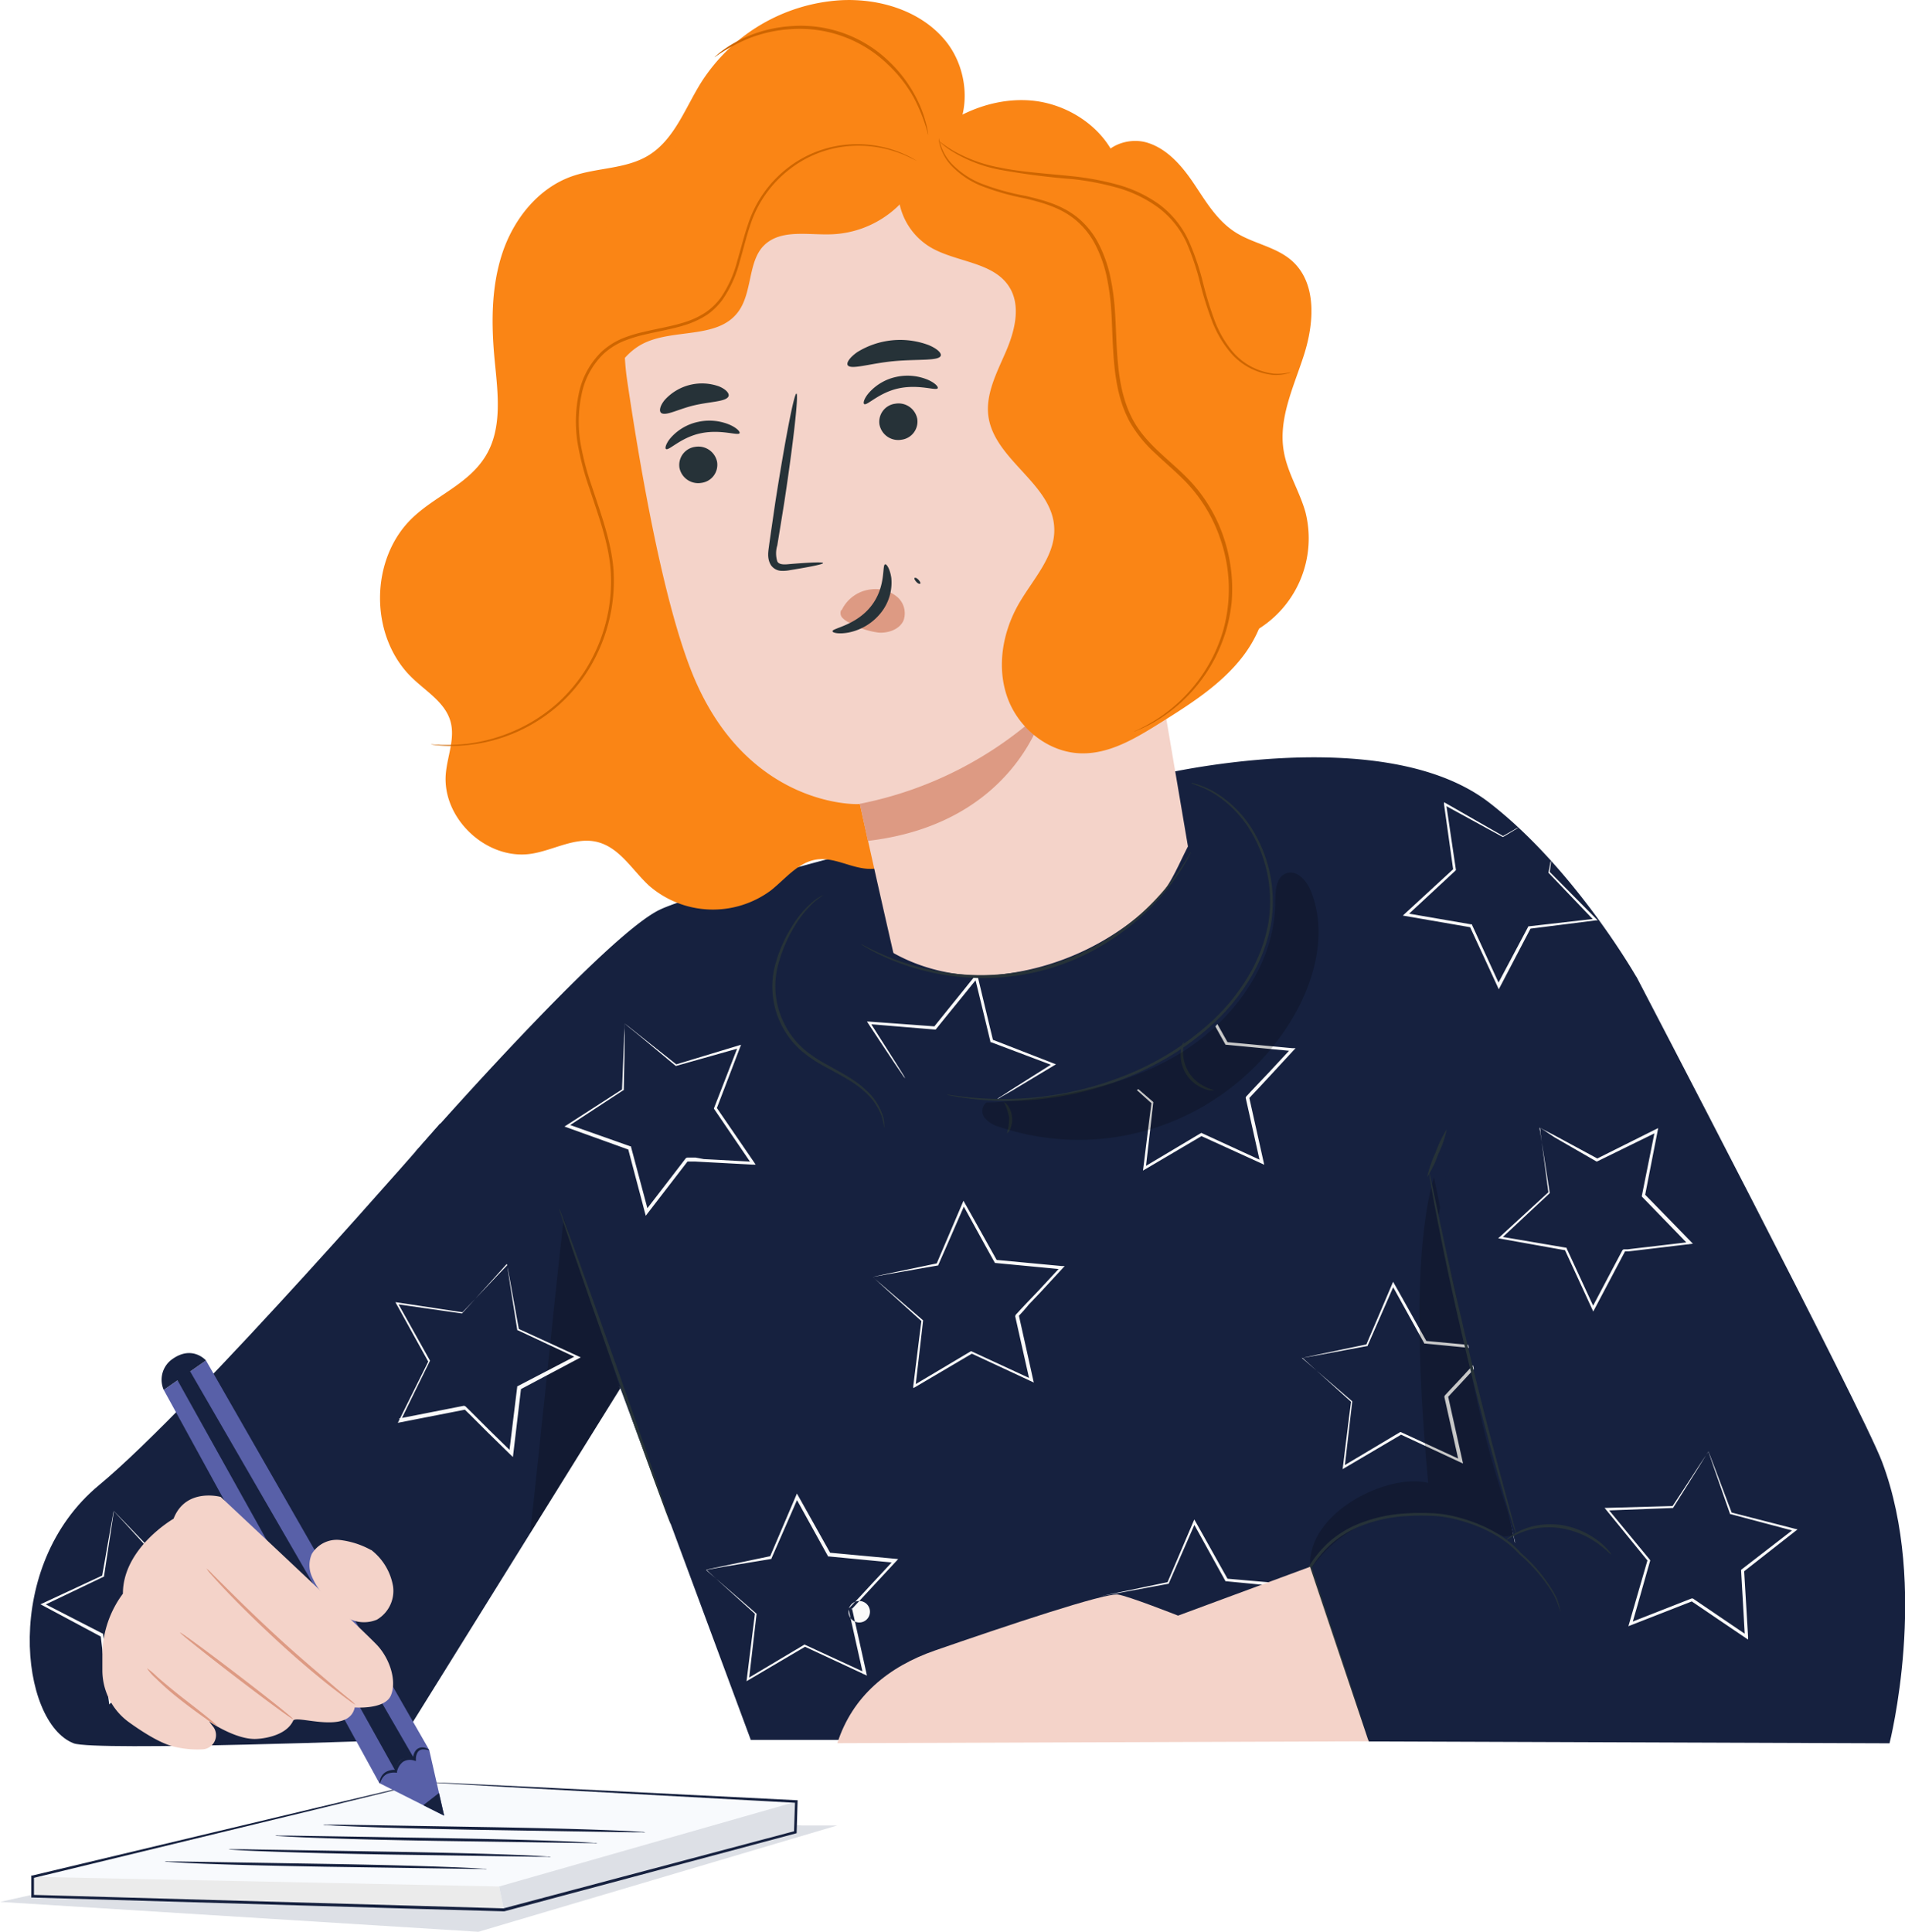 <?xml version="1.0" encoding="UTF-8"?> <svg xmlns="http://www.w3.org/2000/svg" fill="none" viewBox="0 0 504 511"> <defs></defs> <path fill="#DDE0E6" d="M114.004 477.766L0 503.096 126.577 511l94.952-28.134h-9.433l-98.092-5.1z"></path> <path fill="#F8FAFD" d="M112.573 471.449L8.633 496.456v5.13l124.684 3.621 77.101-20.507.262-8.135-98.107-5.116z"></path> <path fill="#EBEBEB" d="M8.633 501.586v-5.13l123.423 2.557 1.262 6.194-124.685-3.621z"></path> <path fill="#DDE0E6" d="M132.056 499.013l78.624-22.448-.262 8.135-77.1 20.507-1.262-6.194z"></path> <path fill="#16213F" d="M112.573 471.465h1.785l5.201.216 19.837.939 71.299 3.575h.323v.323c-.077 2.512-.154 5.316-.246 8.151v.247l-.262.077-77.1 20.599h-.108l-25.3-.724-99.384-2.927h-.339v-5.824h.277l75.408-17.981 21.145-4.992 5.571-1.294 1.431-.308.477-.093a3.772 3.772 0 01-.477.139l-1.431.385-5.556 1.387-21.114 5.177-75.3 18.258.277-.339v5.13l-.338-.354 99.384 2.835 25.3.739h-.123l77.116-20.461-.262.324c.092-2.835.185-5.624.277-8.135l.308.354-71.222-3.882-19.837-1.141-5.217-.308-1.8-.092z"></path> <path fill="#16213F" d="M128.855 494.376a3.676 3.676 0 01-.877 0H125.5l-9.141-.139-30.179-.447c-11.772-.2-22.422-.447-30.132-.724a454.444 454.444 0 01-9.126-.401l-2.493-.154a3.579 3.579 0 01-.862-.108c.291-.039.587-.039.878 0h2.477l9.142.139 30.116.493c11.773.2 22.423.462 30.133.74 3.862.138 6.971.262 9.126.385l2.493.154c.309-.008.618.013.923.062zM145.752 491.156c-.285.04-.576.04-.861 0h-2.493l-9.126-.139-30.163-.447c-11.773-.2-22.423-.462-30.133-.739-3.862-.139-6.986-.262-9.14-.386l-2.479-.154a2.958 2.958 0 01-.861-.123h3.354l9.126.139 30.148.508c11.757.2 22.422.447 30.132.724 3.848.139 6.972.278 9.126.401l2.478.154c.299-.018.599.003.892.062zM158.063 487.535a3.446 3.446 0 01-.861 0h-2.493l-9.126-.139-30.163-.447c-11.773-.2-22.423-.447-30.133-.739a379.637 379.637 0 01-9.14-.386l-2.479-.154c-.29.001-.58-.036-.861-.108.29-.035.585-.035.877 0h2.478l9.125.139 30.148.493c11.757.201 22.422.447 30.132.724 3.848.139 6.972.278 9.126.401l2.478.154c.299-.018.599.003.892.062zM170.714 484.684a3.22 3.22 0 01-.877 0h-2.478l-9.141-.138-30.133-.493c-11.757-.201-22.422-.463-30.132-.74a675.398 675.398 0 01-9.126-.385l-2.477-.17a2.729 2.729 0 01-.862-.107c.286-.031.575-.031.862 0h2.493l9.126.138 30.132.509c11.773.2 22.422.447 30.132.724 3.863.139 6.987.277 9.141.4l2.478.155c.291-.001.58.036.862.107zM305.555 205.18s60.126-14.714 88.427 7.118c22.576 17.426 38.904 46.037 38.904 46.037L383.64 321.12l27.424 139.113H198.63l-34.503-93.03-54.201-62.569s49.815-56.93 64.635-64.002c14.82-7.072 130.994-35.452 130.994-35.452z"></path> <path fill="#FAFAFA" d="M344.382 359.192l.261.2.693.585 2.616 2.265 9.695 8.336.108.092v.123c-.569 4.869-1.246 10.786-2.016 17.395l-.477-.323 15.02-8.952.169-.092h.17l15.881 7.333-.554.447-3.816-17.071c0-.17-.108.354.092-.37l.092-.092.201-.216.369-.401.769-.832 1.539-1.633a170.253 170.253 0 003.001-3.235l5.864-6.302.246.647-17.267-1.695h-.2l-.092-.169-8.48-15.315h.585c-2.693 6.163-5.048 11.509-7.018 16.039v.108h-.123l-12.573 2.326-3.401.617-.892.154h-.324.262l.831-.185 3.293-.709 12.727-2.665-.184.138c1.939-4.529 4.247-9.922 6.863-16.085l.262-.601.323.57c2.616 4.622 5.479 9.784 8.556 15.254l-.292-.185 17.405 1.617h.801l-.539.586-5.863 6.332-3.001 3.236-1.539 1.633-.754.817-.385.416-.2.2-.092.108c.2-.709 0-.185.107-.355 1.293 5.855 2.57 11.571 3.802 17.087l.169.771-.724-.339-15.85-7.381h.338l-15.066 8.875-.554.324.077-.632c.815-6.625 1.539-12.511 2.17-17.38v.216l-9.634-8.705-2.508-2.28-.631-.586-.308-.061z"></path> <path fill="#16213F" d="M116.436 297.192s-64.605 74.433-90.274 95.695c-25.67 21.263-20.868 62.754-6.68 68.255 5.541 2.142 86.812-.909 86.812-.909l57.833-93.03-47.691-70.011z"></path> <path fill="#000" d="M346.582 414.458c-.723-14.56 20.714-24.837 31.256-22.202-2.016-22.002-4.617-59.627 1.539-80.873 6.756 31.431 10.095 64.71 21.868 94.601" opacity=".2"></path> <path fill="#16213F" d="M380.47 322.245l20.391 85.819s-34.041-21.062-54.109 6.933l15.389 45.652 137.765.493s10.511-41.323-1.969-74.448c-5.248-13.867-65.005-128.359-65.005-128.359l-42.982 14.93-9.48 48.98z"></path> <path fill="#263238" d="M362.095 460.68a5.662 5.662 0 01-.37-.863l-.923-2.558-3.34-9.598c-2.816-8.274-6.74-19.768-11.249-33.018v-.17l.092-.154a29.273 29.273 0 015.263-6.379 27.105 27.105 0 017.31-4.622 38.524 38.524 0 0112.927-2.973 57.478 57.478 0 016.295-.093c2.029.038 4.049.275 6.032.709 7.695 1.726 14.266 5.269 18.206 9.784a42.461 42.461 0 018.895 10.785 14.013 14.013 0 011.616 4.899 24.932 24.932 0 00-1.893-4.761 43.645 43.645 0 00-9.018-10.569c-3.955-4.422-10.388-7.796-17.96-9.476a29.496 29.496 0 00-5.894-.662 56.356 56.356 0 00-6.233.108 37.864 37.864 0 00-12.65 2.927 26.139 26.139 0 00-7.109 4.53 28.894 28.894 0 00-5.125 6.163v-.324c4.401 13.281 8.233 24.822 10.973 33.111 1.323 4.067 2.385 7.334 3.077 9.66l.816 2.604c.119.303.207.618.262.94z"></path> <path fill="#263238" d="M426.283 411.191c-.107.108-1.246-1.201-3.462-2.819a22.969 22.969 0 00-9.742-4.098 21.834 21.834 0 00-5.817-.124c-1.58.204-3.13.597-4.617 1.171-2.554 1.002-3.924 2.065-4.016 1.926-.092-.139.292-.323.923-.801a14.069 14.069 0 012.878-1.649 17.882 17.882 0 014.74-1.371 21.091 21.091 0 016.063 0 21.935 21.935 0 019.957 4.437 17.498 17.498 0 012.386 2.296c.492.647.707 1.002.707 1.032z"></path> <path fill="#263238" d="M401.184 406.014a4.854 4.854 0 01-.37-.955c-.215-.709-.507-1.541-.877-2.742a587.969 587.969 0 01-3.001-10.185c-2.477-8.628-5.709-20.599-8.91-33.896-3.201-13.296-5.771-25.437-7.479-34.25-.862-4.391-1.539-7.966-1.955-10.431a245.558 245.558 0 00-.461-2.85 3.872 3.872 0 01-.108-1.017c.107.323.195.652.262.986.153.724.369 1.648.615 2.819.539 2.543 1.293 6.071 2.201 10.385a1370.15 1370.15 0 007.694 34.158c3.186 13.297 6.341 25.283 8.665 33.896 1.154 4.253 2.093 7.704 2.77 10.246.292 1.156.538 2.08.723 2.789.11.341.187.692.231 1.047z"></path> <path fill="#263238" d="M382.763 298.733a28.197 28.197 0 01-2.231 6.502 28.463 28.463 0 01-2.97 6.163 30.36 30.36 0 012.231-6.487 31.195 31.195 0 012.97-6.178z"></path> <path fill="#000" d="M149.138 322.245c-2.97 26.192-5.94 57.192-8.91 83.4l23.899-38.442" opacity=".2"></path> <path fill="#263238" d="M147.922 319.687c.2-.077 6.987 18.489 15.143 41.6s14.62 41.831 14.404 41.893c-.215.061-6.986-18.489-15.158-41.6s-14.574-41.816-14.389-41.893z"></path> <path fill="#FAFAFA" d="M165.25 270.753v4.7c0 3.081-.123 7.349-.215 12.803v.123h-.108l-14.635 9.584v-.57l16.482 5.839h.185v.185l4.524 16.948-.692-.139c3.447-4.468 7.017-9.105 10.664-13.866l.339-.154h2.231l2.186.4 4.401.231 8.587.478-.338.616-9.849-14.467-.108-.154v-.185c2.277-5.84 4.401-11.309 6.34-16.316l.385.431-16.744 4.715h-.123l-.092-.077-9.834-8.197-2.631-2.126-.693-.586-.246-.216.215.155.677.523 2.647 2.096 10.173 8.073h-.216l16.682-5.053.616-.185-.231.601a7330.927 7330.927 0 01-6.248 16.347v-.339l9.895 14.436.447.663h-.785l-8.603-.462-4.401-.231-2.232-.124h-2.231l.338-.154-10.68 13.867-.477.632-.215-.771c-1.539-5.916-3.078-11.617-4.463-16.948l.231.262-16.452-5.932-.615-.215.554-.355 14.774-9.522-.108.201c.231-5.531.4-9.907.523-12.989 0-1.432.108-2.557.154-3.389v-.848c-.005-.113 0-.226.015-.339zM134.056 334.339l-.215.262c-.169.17-.369.401-.616.678l-2.308 2.573-8.587 9.476-.093.092h-.123l-17.313-2.465.339-.462 8.541 15.268.092.17-.077.169c-2.431 4.915-5.032 10.2-7.694 15.701l-.431-.571 17.159-3.374.354.108.108.093.2.2.4.385.8.786 1.539 1.54 3.078 3.082 6.156 6.024-.662.231c.738-6.055 1.446-11.863 2.124-17.364v-.2l.169-.092 15.512-8.074v.57l-15.543-7.272h-.123v-.123c-.847-5.393-1.539-9.661-2.001-12.665-.215-1.448-.4-2.589-.523-3.405 0-.37-.108-.663-.138-.909a.979.979 0 010-.324v.262c0 .231.107.509.169.848.154.801.354 1.91.615 3.312.554 3.082 1.339 7.349 2.324 12.804l-.123-.185 15.882 7.287.6.278-.585.308-15.389 8.166.185-.293a7965.121 7965.121 0 01-2.063 17.38l-.092.801-.585-.555-6.155-6.024-3.078-3.082-1.539-1.54-.8-.771-.401-.4-.2-.201-.107-.092.354.108-17.159 3.358-.785.155.354-.709 7.787-15.669v.339c-3.078-5.516-5.895-10.678-8.465-15.315l-.307-.57.646.092 17.282 2.619h-.215l8.941-9.414 2.339-2.449.6-.617-.154-.339zM230.84 337.775l.261.201.693.601 2.632 2.249 9.695 8.351.092.077v.123c-.554 4.869-1.246 10.785-2 17.395l-.493-.324 15.035-8.951.154-.093.185.077 15.866 7.334-.538.447c-1.247-5.516-2.524-11.232-3.832-17.071 0-.17-.092.354.108-.37l.092-.092.185-.216.384-.401.754-.832 1.539-1.633 3.078-3.22 5.864-6.317.246.647-17.406-1.664h-.184l-.108-.169c-3.078-5.485-5.863-10.632-8.464-15.315h.569a3823.549 3823.549 0 01-7.017 16.039v.108h-.123l-12.65 2.203-3.401.616-.893.154h-.323.261l.831-.185 3.309-.708 12.712-2.666-.17.139c1.924-4.53 4.233-9.923 6.864-16.086l.262-.6.308.57c2.631 4.622 5.494 9.783 8.556 15.253l-.277-.185 17.405 1.633h.785l-.538.586-5.848 6.332-3.078 3.236-1.37 1.617-.754.817-.385.416-.184.2-.093.108.093-.354c1.308 5.855 2.585 11.571 3.801 17.087l.184.77-.723-.339-15.851-7.38h.339l-15.066 8.874-.57.324-.031-.493c.831-6.625 1.539-12.511 2.17-17.38l.077.216-9.634-8.705-2.493-2.28-.631-.586-.261-.185zM291.766 280.044l.247.2.692.586 2.632 2.249 9.695 8.351.092.092v.124a6237.97 6237.97 0 01-2 17.379l-.477-.308 15.02-8.952.169-.092.169.077 15.943 7.334-.554.447-3.816-17.087c0-.154-.108.37.092-.354l.093-.093.2-.216.369-.4.769-.832 1.539-1.633 3.078-3.236 5.864-6.317.246.663-17.406-1.664h-.184l-.093-.17c-3.077-5.5-5.878-10.631-8.479-15.315h.585c-2.693 6.163-5.048 11.509-7.018 16.039v.108h-.123l-12.573 2.311-3.401.632-.893.154h-.323.262l.831-.185 3.293-.709 12.712-2.665-.17.139c1.94-4.53 4.233-9.923 6.864-16.101l.262-.586.323.57c2.616 4.623 5.478 9.784 8.556 15.254l-.292-.185 17.405 1.618h.8l-.554.585-5.847 6.333-3.001 3.235-1.539 1.633-.77.817-.369.416-.2.2-.093.108c.201-.709 0-.2.093-.354l3.816 17.086.17.771-.724-.339-16.066-7.319h.338l-15.066 8.875-.569.323.092-.631c.816-6.625 1.539-12.511 2.17-17.38v.216l-9.634-8.705-2.508-2.28-.631-.586c-.082-.154-.118-.231-.108-.231zM291.766 421.976l.246.216.693.586 2.631 2.249 9.696 8.351.092.077v.139a5912.756 5912.756 0 01-2.001 17.379l-.477-.308 15.02-8.952.169-.108.17.093 15.943 7.334-.554.431-3.816-17.071c0-.154-.108.354.092-.37l.092-.108.2-.2.37-.416.769-.817 1.539-1.633 3.078-3.236 5.863-6.316.246.662-17.405-1.679h-.185l-.092-.17-8.479-15.315h.584c-2.693 6.163-5.047 11.509-7.017 16.024v.123h-.123l-12.573 2.327-3.401.616-.893.154a.836.836 0 01-.323 0h.262l.831-.185 3.293-.693 12.711-2.666-.169.139 6.864-16.101.261-.601.324.57c2.616 4.623 5.478 9.8 8.556 15.269l-.292-.185 17.251 1.495.8.077-.554.585-5.848 6.317a173.624 173.624 0 00-3.001 3.236l-1.539 1.633-.769.832-.369.401-.2.215-.093.093c.2-.724 0-.201.093-.355l3.816 17.072.169.785-.723-.338-15.851-7.381h.339l-15.066 8.86-.57.339.093-.648c.815-6.625 1.538-12.51 2.169-17.364v.201l-9.633-8.705-2.509-2.281-.631-.57c-.123-.046-.184-.108-.169-.108zM186.78 415.336c.097.053.185.121.262.2l.692.586 2.632 2.249 9.695 8.412.093.078v.138c-.57 4.869-1.247 10.785-2.016 17.38l-.477-.308 15.019-8.952.17-.108.184.092 15.867 7.334-.554.447-3.817-17.087a2.85 2.85 0 004.275 2.977 2.85 2.85 0 00-2.799-4.961 2.846 2.846 0 00-1.383 1.63l.107-.108.185-.2.385-.416.754-.817 1.539-1.633 2.985-3.235a980.834 980.834 0 005.864-6.317l.261.662-17.405-1.664h-.2l-.093-.169-8.464-15.3h.57a8038.64 8038.64 0 01-7.018 16.024v.123h-.123l-12.573 2.065-3.401.616-.893.169h-.323l.262-.077.831-.169 3.309-.709 12.711-2.665-.169.138c1.924-4.529 4.232-9.922 6.864-16.1l.246-.586.323.555 8.556 15.269-.292-.185 17.421 1.617.785.077-.539.586-5.863 6.317-2.986 3.235-1.539 1.649-.754.817-.385.416-.184.2-.093.108c.2-.724 0-.201.108-.355 1.313 5.855 2.58 11.546 3.801 17.072l.169.786-.707-.339-15.851-7.381h.338l-15.081 8.875-.554.324.077-.647c.831-6.626 1.539-12.496 2.169-17.365v.216l-9.633-8.72-2.509-2.281-.615-.57-.216-.015zM410.31 227.659c.034.261.034.525 0 .786l-.307 2.296v-.108l12.311 12.433.4.401h-.569l-17.406 2.203.262-.185-8.11 15.5-.369.709-.324-.724-7.34-15.885.292.231-.816-.154-16.405-2.835-.784-.139.584-.539 12.866-11.848-.123.308c-.893-6.41-1.709-12.234-2.432-17.333v-.57l.508.277 15.174 8.69h-.123l3.078-1.757c.343-.205.697-.39 1.061-.554a5.562 5.562 0 01-1 .677l-3.078 1.865h-.077l-15.389-8.413.416-.292c.754 5.084 1.615 10.908 2.57 17.317v.17l-.139.139-12.819 11.909-.185-.677 16.39 2.819.831.139h.215v.185c2.539 5.515 5.002 10.862 7.31 15.9h-.692l8.187-15.407.077-.17h.184l17.375-1.987-.169.462-12.081-12.65c.185-.939.323-1.694.431-2.264.036-.316.108-.626.215-.925zM407.324 298.209c.012.108.012.216 0 .324 0 .246.093.539.154.893.123.832.308 1.973.539 3.421.477 3.004 1.139 7.272 1.985 12.649v.124l-.092.092-12.773 11.941-.17-.555 17.236 2.927h.2l.077.185 7.341 15.885h-.708c2.632-4.992 5.356-10.169 8.141-15.407l.308-.216h1.108l1.123-.138 2.201-.262 4.386-.509 8.557-1.017-.247.663-12.173-12.557-.138-.139v-.185a7676.93 7676.93 0 013.447-17.164l.462.355-15.728 7.704h-.216l-11.095-6.395-2.863-1.925-.785-.463-.277-.169.247.123.754.401 2.97 1.54 11.403 6.163h-.215l15.635-7.811.585-.277-.123.631c-1.031 5.27-2.154 11.016-3.355 17.179l-.108-.323c3.879 3.96 7.957 8.15 12.22 12.526l.554.57-.785.093-8.557 1.016-4.386.524-2.2.262-1.108.123h-1.124c.616-.416.17-.107.308-.2l-8.141 15.408-.385.708-.323-.724-7.217-15.654.261.201-17.22-3.082-.647-.108.493-.431 12.881-11.833-.077.216c-.724-5.485-1.293-9.83-1.693-12.881-.185-1.433-.339-2.542-.431-3.359 0-.354 0-.631-.108-.847a2.175 2.175 0 01-.108-.216zM451.923 384.013l-.169.277c-.123.216-.277.462-.477.77-.431.725-1.047 1.695-1.816 2.959l-6.772 10.785v.092h-.123l-17.482.663.246-.524 11.127 13.497.123.154v.185c-1.539 5.269-3.078 10.924-4.817 16.825l-.523-.478 16.266-6.379h.385l.123.077.231.17.462.308.923.632 1.847 1.248 3.647 2.48 7.125 4.838-.615.339c-.339-6.086-.677-11.925-1.001-17.472v-.185l.139-.123 13.85-10.708.108.555-16.928-4.499h-.123v-.124c-1.801-5.146-3.217-9.244-4.217-12.094-.477-1.387-.846-2.481-1.123-3.267-.108-.354-.216-.631-.293-.863l-.092-.308c.043.079.079.162.108.247l.307.786 1.201 3.158 4.616 12.187-.169-.154 16.928 4.345.631.154-.523.401-13.758 10.785.139-.324c.338 5.547.677 11.386 1.046 17.472v.801l-.662-.446-7.125-4.823-3.647-2.481-1.847-1.247-.923-.632-.477-.308-.231-.17-.108-.077h.369l-16.281 6.363-.739.293.231-.77c1.693-5.87 3.339-11.54 4.863-16.794l.077.323c-3.986-4.868-7.695-9.46-11.05-13.558l-.415-.509h.646l17.482-.493-.2.108c3.078-4.622 5.448-8.289 7.125-10.862.801-1.202 1.416-2.142 1.878-2.819l.477-.709a.988.988 0 010-.077zM30.086 399.667v.323c0 .201-.077.54-.138.909l-.508 3.421c-.462 2.989-1.108 7.272-1.924 12.649v.123h-.123l-15.835 7.581v-.57l15.558 7.996.17.093v.185c.692 5.438 1.446 11.293 2.215 17.364l-.661-.231 12.419-12.326.37-.124h.538l.554.108 1.108.216 2.185.416 4.325.832 8.464 1.618-.431.57-7.787-15.577-.092-.17.092-.169c3.078-5.485 5.879-10.616 8.464-15.315l.339.478-17.298 2.557h-.123l-.093-.092-8.648-9.445-2.324-2.496-.6-.678a2.164 2.164 0 01-.216-.246l.2.185.585.616 2.355 2.419 9.002 9.383-.215-.077 17.282-2.712.631-.108-.308.57-8.387 15.408v-.339c2.478 4.961 5.125 10.184 7.864 15.638l.354.709-.785-.154-8.464-1.541-4.324-.832-2.185-.416-1.108-.215-.54-.108H41.552l.354-.108-12.434 12.326-.57.554-.107-.785c-.754-6.163-1.54-11.941-2.155-17.38l.2.293-15.558-8.32-.585-.308.6-.262 15.851-7.38-.138.169c.969-5.439 1.723-9.768 2.262-12.788.267-1.417.466-2.527.6-3.328l.154-.847.061-.262z"></path> <path fill="#FA8515" d="M331.347 167.308a28.227 28.227 0 0012.503-13.517 28.277 28.277 0 001.517-18.36c-1.539-5.455-4.756-10.4-5.71-15.993-1.539-8.69 2.662-17.195 5.34-25.576 2.678-8.382 3.447-18.844-3.078-24.775-4.232-3.837-10.403-4.623-15.173-7.704-4.771-3.082-7.695-8.043-10.773-12.65-3.078-4.606-6.941-9.244-12.311-10.954-5.371-1.71-12.312 1.094-13.174 6.625M249.968 38.842c7.295-7.21 6.664-20.137.154-28.072-6.509-7.935-17.42-11.248-27.7-10.708a47.157 47.157 0 00-21.078 6.446 47.223 47.223 0 00-15.857 15.324c-4.247 6.81-7.094 15.115-13.943 19.29-6.017 3.667-13.665 3.174-20.313 5.547-8.911 3.159-15.39 11.386-18.344 20.353-2.955 8.967-2.924 18.69-2.032 28.118.831 8.644 2.155 18.042-2.354 25.453-4.51 7.411-13.081 10.447-19.237 16.255-11.604 10.909-11.65 31.739 0 42.678 3.678 3.498 8.526 6.379 9.911 11.279 1.277 4.452-.785 9.121-1.216 13.728-1.124 11.894 10.772 23.111 22.607 21.308 5.955-.924 11.757-4.622 17.59-3.081 5.832 1.54 9.11 7.38 13.481 11.447a25.742 25.742 0 0032.317 1.325c3.878-3.081 7.203-7.442 12.081-8.166 4.878-.724 9.511 2.573 14.435 2.465 6.433-.123 11.311-5.947 13.851-11.848 2.539-5.901 3.831-12.495 7.694-17.687 4.971-6.81 13.327-10.031 20.545-14.391a65.233 65.233 0 0020.068-19.052 65.334 65.334 0 009.191-53.331 65.307 65.307 0 00-12.531-24.683"></path> <path fill="#F4D3C9" d="M270.959 45.945a13.84 13.84 0 019.689 2.656 13.87 13.87 0 015.347 8.514l31.332 184.688c4.309 21.694-24.622 40.645-47.845 45.082-23.453 4.499-26.67-6.795-31.394-27.287-7.879-34.25-10.619-47.146-10.588-46.946.031.201-30.548 1.402-44.86-35.837-7.125-18.489-12.865-50.136-16.713-76.174-3.478-23.42 5.787-55.05 29.317-57.531l75.715 2.835z"></path> <path fill="#263238" d="M179.763 123.752a5.047 5.047 0 005.817 3.975 4.818 4.818 0 004.139-5.547 5.047 5.047 0 00-5.817-3.975 4.84 4.84 0 00-4.056 3.632 4.847 4.847 0 00-.083 1.915zM176.207 118.775c.754.524 3.909-3.081 9.234-4.175 5.325-1.094 9.772.709 10.218 0 .216-.355-.661-1.387-2.616-2.25a13.839 13.839 0 00-8.341-.755 13.335 13.335 0 00-7.171 4.13c-1.37 1.54-1.678 2.912-1.324 3.05zM232.686 112.335a5.044 5.044 0 005.848 3.975 4.82 4.82 0 003.237-1.9 4.838 4.838 0 00.903-3.646 5.044 5.044 0 00-5.817-3.975 4.82 4.82 0 00-4.171 5.546zM228.639 106.881c.754.524 3.909-3.082 9.234-4.176 5.324-1.093 9.772.709 10.203 0 .231-.354-.631-1.386-2.601-2.249a13.942 13.942 0 00-8.356-.755 13.346 13.346 0 00-7.156 4.129c-1.37 1.541-1.678 2.835-1.324 3.051zM217.759 148.943c0-.308-3.463-.185-8.957.277-1.385.154-2.724.154-3.154-.724a7.102 7.102 0 010-4.222c.584-3.564 1.19-7.292 1.815-11.185 2.432-15.916 3.879-28.889 3.248-28.982-.631-.092-3.078 12.727-5.571 28.643-.575 3.913-1.119 7.657-1.632 11.232-.184 1.648-.692 3.59.431 5.469a3.483 3.483 0 002.663 1.541 9.287 9.287 0 002.37-.17c5.494-.893 8.833-1.571 8.787-1.879z"></path> <path fill="#DD9A83" d="M227.5 212.621a99.985 99.985 0 0048.615-24.775s-7.202 29.983-46.507 34.59l-2.108-9.815zM222.745 161.269a9.76 9.76 0 017.817-5.377 8.955 8.955 0 016.726 1.941 5.69 5.69 0 011.769 6.255c-1 2.327-3.893 3.421-6.586 3.251a20.578 20.578 0 01-7.695-2.604 6.03 6.03 0 01-1.862-1.263 1.817 1.817 0 01-.416-1.972"></path> <path fill="#263238" d="M234.179 149.282c-.877.138.339 5.901-3.724 11.062-4.063 5.162-10.326 5.824-10.203 6.641 0 .37 1.539.832 4.216.339a14.56 14.56 0 008.588-5.223 12.784 12.784 0 002.754-9.245c-.354-2.403-1.246-3.698-1.631-3.574zM224.268 96.589c.831 1.325 5.987-.493 12.312-1.063 6.325-.57 11.803 0 12.311-1.433.231-.694-.939-1.88-3.262-2.835a21.524 21.524 0 00-18.837 1.895c-1.985 1.402-2.893 2.789-2.524 3.436zM174.884 109.192c1.201 1.001 4.617-1.032 8.972-2.018 4.355-.986 8.31-.925 8.895-2.373.246-.693-.6-1.787-2.477-2.573a13.315 13.315 0 00-14.39 3.544c-1.292 1.571-1.538 2.912-1 3.42z"></path> <path fill="#FA8515" d="M242.997 38.873c7.54-7.842 18.375-13.035 29.239-12.326 10.865.709 21.392 8.15 23.992 18.489 1.693 6.748.324 14.621 4.617 20.106 4.125 5.224 11.711 6.07 17.636 9.245a23.501 23.501 0 0110.233 11.38 23.534 23.534 0 011.063 15.274c-2.539 8.613-10.157 16.178-9.018 25.068 1.077 8.351 9.464 13.774 12.881 21.478 3.77 8.49.831 18.766-4.94 26.193-5.771 7.426-13.989 12.603-22.007 17.61-6.279 3.914-13.004 7.966-20.406 7.889-8.803-.093-16.759-6.533-19.714-14.653-2.955-8.119-1.354-17.425 3.001-24.975 3.77-6.517 9.711-12.634 9.341-20.03-.477-11.601-15.758-17.903-17.405-29.428-.831-5.931 2.232-11.647 4.617-17.179 2.385-5.531 4.078-12.233.8-17.256-4.263-6.533-14.02-6.363-20.791-10.37a17.664 17.664 0 01-6.577-7.046 17.69 17.69 0 01-1.902-9.454 18.233 18.233 0 013.622-9.035 18.206 18.206 0 017.75-5.88"></path> <path fill="#FA8515" d="M245.275 29.274a26.971 26.971 0 01-5.058 22.337 26.893 26.893 0 01-20.396 10.373c-6.156.2-13.189-1.387-17.605 2.85-4.417 4.237-3.078 12.573-6.972 17.719-5.524 7.364-17.497 4.16-25.561 8.582-6.156 3.405-9.003 10.661-12.312 16.948-3.308 6.286-8.787 12.834-15.851 12.326a79.853 79.853 0 01-1.2-18.335 26.844 26.844 0 016.971-16.64c2.355-2.388 5.325-4.175 7.433-6.795 4.617-5.654 4.155-13.697 6.233-20.661a29.533 29.533 0 0118.821-19.336c7.402-2.404 15.697-1.818 22.669-5.27 5.155-2.557 9.156-7.133 14.466-9.367 10.31-4.376 21.975 1.201 31.44 7.21"></path> <path fill="#263238" d="M243.459 154.382c-.154.154-.616 0-1.032-.463-.415-.462-.615-.878-.461-1.032.154-.154.615 0 1.031.462.415.463.615.863.462 1.033z"></path> <path fill="#CE6500" d="M113.973 196.921c.215-.024.432-.024.647 0l1.862.123c2.389.069 4.78-.028 7.156-.292a44.573 44.573 0 0010.957-2.82 43.404 43.404 0 0012.742-7.796 42.443 42.443 0 0010.557-14.606 43.752 43.752 0 003.694-20.292c-.462-7.364-3.217-14.698-5.741-22.325a73.115 73.115 0 01-3.077-11.956 36.08 36.08 0 01.338-12.711 21.354 21.354 0 016.017-11.17 19.042 19.042 0 015.264-3.436 34 34 0 015.817-1.818c3.924-.955 7.848-1.54 11.465-2.758a22.047 22.047 0 005.063-2.465 16.451 16.451 0 003.924-3.806 30.604 30.604 0 004.371-9.676c1-3.343 1.8-6.671 2.877-9.799a30.986 30.986 0 0110.481-14.883 29.814 29.814 0 0113.85-5.963 31.112 31.112 0 0111.388.431 29.819 29.819 0 016.787 2.435c.752.368 1.478.79 2.17 1.263 0 0-.754-.416-2.232-1.109a31.064 31.064 0 00-6.787-2.28 30.74 30.74 0 00-11.249-.293 29.532 29.532 0 00-13.543 5.963 30.431 30.431 0 00-10.249 14.575c-1.062 3.081-1.831 6.41-2.832 9.784a31.44 31.44 0 01-4.463 9.922 17.327 17.327 0 01-4.062 4.037 23.196 23.196 0 01-5.233 2.557c-3.724 1.264-7.694 1.85-11.542 2.789a35.35 35.35 0 00-5.724 1.818 18.194 18.194 0 00-5.048 3.297 20.555 20.555 0 00-5.771 10.785 35.227 35.227 0 00-.323 12.434 73.354 73.354 0 003.078 11.818c2.508 7.611 5.278 15.022 5.74 22.525a44.464 44.464 0 01-3.832 20.6 42.888 42.888 0 01-10.773 14.76 43.04 43.04 0 01-31.24 10.631l-1.862-.2-.662-.093zM189.027 15.161c.156-.193.337-.364.538-.508a17.17 17.17 0 011.647-1.325 32.385 32.385 0 016.818-3.806 35.262 35.262 0 0111.265-2.604 33.558 33.558 0 0126.023 9.445 35.435 35.435 0 016.956 9.244 31.73 31.73 0 012.785 7.273c.183.684.327 1.378.431 2.08.064.24.09.49.077.739a46.66 46.66 0 00-3.786-9.83 36.417 36.417 0 00-6.986-8.92 33.548 33.548 0 00-11.776-7.318 33.51 33.51 0 00-13.724-1.927 36.37 36.37 0 00-11.096 2.419 45.88 45.88 0 00-9.172 5.038zM299.968 193.563s.139-.093.462-.247l1.385-.662a44.272 44.272 0 005.078-2.959 42.223 42.223 0 0014.066-16.1 43.574 43.574 0 002.601-6.641 40.427 40.427 0 00-.723-24.451 40.326 40.326 0 00-9.911-15.839c-2.324-2.311-4.894-4.468-7.387-6.841a34.092 34.092 0 01-6.571-8.104c-3.463-6.286-4.14-13.39-4.509-19.937-.185-3.313-.247-6.564-.462-9.707-.194-3.11-.621-6.2-1.277-9.244a34.248 34.248 0 00-2.94-8.12 21.13 21.13 0 00-5.078-6.41c-4.078-3.466-9.111-4.745-13.497-5.824a65.554 65.554 0 01-11.911-3.435 22.83 22.83 0 01-7.695-5.331 13.07 13.07 0 01-2.908-5.193 7.148 7.148 0 01-.293-1.54v-.524s.093.709.508 1.987a13.126 13.126 0 002.986 4.977 22.684 22.684 0 007.694 5.13 65.447 65.447 0 0011.85 3.298c4.417 1.063 9.542 2.296 13.851 5.87a21.773 21.773 0 015.278 6.579 35.462 35.462 0 013.078 8.412 62.629 62.629 0 011.308 9.245c.231 3.19.308 6.425.493 9.722.369 6.532 1.061 13.497 4.416 19.598 3.355 6.101 9.157 10.092 13.851 14.776a40.698 40.698 0 0110.049 16.162 42.578 42.578 0 012.093 17.117 43.545 43.545 0 01-1.539 7.704 46.57 46.57 0 01-2.693 6.733 41.904 41.904 0 01-14.405 16.101 38.293 38.293 0 01-5.186 2.85l-1.416.586c-.202.116-.42.204-.646.262z"></path> <path fill="#CE6500" d="M341.643 98.407s-.092 0-.292.138c-.2.14-.493.185-.893.293-1.176.299-2.39.413-3.601.34a17.004 17.004 0 01-11.511-6.164 29.01 29.01 0 01-4.617-7.92 89.987 89.987 0 01-3.17-10.014 66.86 66.86 0 00-3.617-10.862 24.23 24.23 0 00-7.694-9.445 34.023 34.023 0 00-11.035-5.223 73.436 73.436 0 00-11.295-2.157 189.103 189.103 0 01-19.437-2.496 37.377 37.377 0 01-12.311-4.7 20.692 20.692 0 01-3.848-2.957c0-.093 1.324 1.109 4.001 2.696a39.164 39.164 0 0012.312 4.406c5.432 1.156 12.05 1.541 19.406 2.312a73.652 73.652 0 0111.434 2.141 34.613 34.613 0 0111.296 5.331 25.156 25.156 0 017.802 9.753 66.837 66.837 0 013.724 11.016 93.225 93.225 0 003.078 9.969 29.055 29.055 0 004.448 7.811 16.923 16.923 0 0011.111 6.163 14.387 14.387 0 004.709-.431z"></path> <path fill="#F4D3C9" d="M346.583 414.458l-34.903 12.911s-13.235-5.223-15.928-5.577c-3.478-.463-29.563 8.273-48.369 14.791-12.311 4.268-21.883 12.11-25.854 24.528l140.566-.493-15.512-46.16z"></path> <path fill="#5860A8" d="M43.32 367.665l11.173-7.796 59.065 103.045 3.955 17.379-17.159-8.628-57.033-104z"></path> <path fill="#16213F" d="M111.988 477.52l4.155-3.236 1.37 6.009-5.525-2.773zM113.558 462.914c0 .108-.616-.139-1.539-.154a1.743 1.743 0 00-1.416.601 3.277 3.277 0 00-.569 1.972v.493l-.478-.123a3.5 3.5 0 00-2.97.369 4.536 4.536 0 00-1.539 2.512v.323h-.307a4.885 4.885 0 00-2.186.278 3.075 3.075 0 00-1.323 1.078c-.554.817-.631 1.464-.723 1.433-.093-.031-.185-.662.338-1.679a3.263 3.263 0 011.447-1.402 5.01 5.01 0 012.493-.447l-.385.308a4.95 4.95 0 011.831-3.082 4.183 4.183 0 013.632-.431l-.6.339a3.627 3.627 0 01.846-2.403c.243-.25.54-.439.869-.552a2.21 2.21 0 011.024-.096 2.602 2.602 0 011.555.663zM43.32 367.666a6.664 6.664 0 012.248-8.135c5.324-3.821 8.925.339 8.925.339l-11.172 7.796z"></path> <path fill="#16213F" d="M45.675 362.797l58.972 105.71s.169-4.731 5.017-3.159L48.63 359.869l-2.955 2.928z"></path> <path fill="#F4D3C9" d="M98.168 410.02a22.38 22.38 0 00-8.295-2.665 7.696 7.696 0 00-7.387 3.713 7.43 7.43 0 00-.076 5.716 19.156 19.156 0 003.077 5.023 21.936 21.936 0 006.064 5.916 8.833 8.833 0 008.171.709 8.824 8.824 0 004.279-8.751 15.412 15.412 0 00-5.756-9.661"></path> <path fill="#F4D3C9" d="M58.387 395.969s-9.234-2.558-12.465 5.762c0 0-13.405 7.704-13.405 19.829a27.433 27.433 0 00-5.432 15.67v4.622a16.964 16.964 0 007.094 13.759c3.663 2.634 8.064 5.392 11.435 6.301 2.568.681 5.226.962 7.879.832a3.755 3.755 0 003.654-3.892 3.765 3.765 0 00-.576-1.87l-1.262-1.633s7.294 5.038 12.712 4.622c0 0 7.417-.246 9.54-4.807.786-1.679 14.698 3.852 16.298-3.513 0 0 7.987.647 9.572-3.205 1.585-3.852-.307-9.583-3.508-13.111-3.201-3.529-41.536-39.366-41.536-39.366z"></path> <path fill="#DD9A83" d="M54.632 414.92a9.62 9.62 0 011.539 1.417l4.063 4.037a434.591 434.591 0 0013.634 13.05c5.433 4.977 10.527 9.245 14.22 12.418 1.77 1.541 3.232 2.712 4.402 3.667.558.426 1.074.906 1.538 1.433a11.296 11.296 0 01-1.754-1.186c-1.093-.786-2.647-1.972-4.617-3.482-3.8-2.989-8.94-7.272-14.404-12.326-5.463-5.054-10.188-9.722-13.512-13.235a162.751 162.751 0 01-3.878-4.221c-.46-.484-.872-1.01-1.231-1.572zM77.532 454.733c-.139.184-6.941-4.808-15.19-11.125-8.248-6.317-14.835-11.601-14.712-11.771.123-.169 6.94 4.807 15.19 11.124 8.248 6.317 14.835 11.556 14.712 11.772zM57.371 456.489a15.714 15.714 0 01-2.954-1.895 149.984 149.984 0 01-6.818-5.054 73.078 73.078 0 01-6.402-5.608 12.893 12.893 0 01-2.324-2.665 19.697 19.697 0 012.678 2.249 164.39 164.39 0 006.51 5.393c5.248 4.067 9.48 7.38 9.31 7.58z"></path> <path fill="#16213F" d="M221.883 238.044c7.895 13.866 24.977 21 40.936 19.906a69.71 69.71 0 0042.905-19.645c6.864-6.609 9.064-21.416 15.128-20.029 5.647 1.263 10.018 20.029 10.618 25.838.908 8.721-2.385 17.503-7.602 24.544-5.217 7.041-12.312 12.526-19.529 17.379-13.774 9.245-29.332 16.532-45.845 17.303-16.513.77-34.087-6.163-42.798-20.168-8.71-14.006-5.709-35.268 8.465-43.819"></path> <path fill="#FAFAFA" d="M263.788 290.783c.301-.273.631-.511.985-.709l3.001-1.957 10.773-6.81v.54l-16.344-6.163h-.185v-.201a4874.8 4874.8 0 00-4.109-16.948c-.63-.138.847.201.693.17l-.092.108-.185.231-.354.447-.723.878-1.431 1.772-2.801 3.451a919.366 919.366 0 00-5.34 6.594l-.139.154h-.185l-17.436-1.448.277-.462c2.863 4.499 5.187 8.181 6.849 10.785l1.831 2.958c.227.344.427.705.6 1.079a6.341 6.341 0 01-.739-.986l-1.969-2.882c-1.724-2.588-4.125-6.162-7.064-10.661l-.339-.493h.6l17.437 1.278-.324.139 5.325-6.61 2.801-3.466 1.416-1.772.723-.878.369-.447.17-.231.092-.108.708.154a3870.97 3870.97 0 004.063 16.948l-.231-.262 16.297 6.348.57.216-.524.308-10.957 6.579-3.078 1.756a5.831 5.831 0 01-1.031.601z"></path> <path fill="#263238" d="M233.918 298.394a23.808 23.808 0 00-.616-3.004 15.91 15.91 0 00-4.709-6.749c-2.601-2.419-6.387-4.314-10.526-6.579a34.851 34.851 0 01-6.156-4.191 22.67 22.67 0 01-7.11-21.477 36.978 36.978 0 014.894-11.587 25.67 25.67 0 015.525-6.425 11.594 11.594 0 011.923-1.278c.222-.147.466-.256.724-.324 0 0-.955.555-2.463 1.834a28.584 28.584 0 00-5.232 6.486 37.953 37.953 0 00-4.617 11.448 22.057 22.057 0 002.139 14.621 22.358 22.358 0 004.755 6.163 35.252 35.252 0 006.033 4.129c4.078 2.281 7.926 4.268 10.542 6.81a15.414 15.414 0 014.617 7.072c.29.989.384 2.026.277 3.051zM315.127 207.121a1.38 1.38 0 01.385 0l1.123.339a24.353 24.353 0 014.109 1.71 27.83 27.83 0 015.679 4.206 29.496 29.496 0 015.709 7.411 36.335 36.335 0 014.124 23.666 42.842 42.842 0 01-5.001 13.497 54.619 54.619 0 01-9.542 12.141 69.292 69.292 0 01-12.311 9.352 82.901 82.901 0 01-12.942 6.255 84.855 84.855 0 01-23.669 5.285 83.128 83.128 0 01-16.359-.37 57.125 57.125 0 01-4.401-.693l-1.124-.231a1 1 0 01-.385-.108h.401l1.138.154c1.001.139 2.493.354 4.402.539 5.412.54 10.862.581 16.282.124a86.819 86.819 0 0023.484-5.362 74.57 74.57 0 0024.93-15.407 54.176 54.176 0 009.419-11.941 41.783 41.783 0 004.94-13.25 36.007 36.007 0 00-3.878-23.266 29.587 29.587 0 00-5.525-7.349 28.05 28.05 0 00-5.525-4.252 25.756 25.756 0 00-4.017-1.834l-1.077-.416-.369-.2zM266.42 299.75c.382-1.364.569-2.775.554-4.191a14.243 14.243 0 00-1.37-4.021s.524.216 1.032.878a6.487 6.487 0 01.615 6.271c-.369.77-.754 1.125-.831 1.063z"></path> <path fill="#263238" d="M321.098 288.41a4.443 4.443 0 01-2.524-.416 9.54 9.54 0 01-6.155-9.938 4.615 4.615 0 01.754-2.434c.123 0-.17.955-.185 2.465a10.29 10.29 0 001.539 5.578 10.384 10.384 0 004.309 3.805c1.262.647 2.277.817 2.262.94zM315.127 225.379c-.131.316-.28.625-.446.924-.339.586-.755 1.541-1.447 2.573a60.11 60.11 0 01-6.464 8.721 63.007 63.007 0 01-12.142 10.569 61.315 61.315 0 01-37.473 10.477 62.912 62.912 0 01-15.851-2.758 58.43 58.43 0 01-10.049-4.098c-1.154-.57-1.985-1.125-2.57-1.448a6.248 6.248 0 01-.862-.571c.329.106.645.251.939.432.616.277 1.462.786 2.632 1.31a65.932 65.932 0 0010.064 3.836 65.264 65.264 0 0015.728 2.558 63.491 63.491 0 0026.842-4.907 63.549 63.549 0 0022.312-15.724 64.98 64.98 0 006.632-8.505c.724-1.047 1.185-1.926 1.539-2.48a4.1 4.1 0 01.616-.909z"></path> <path fill="#000" d="M260.926 291.646a2.935 2.935 0 00-1.04 1.988 2.918 2.918 0 00.671 2.141 7.81 7.81 0 003.955 2.342 65.793 65.793 0 0043.867-.751 65.885 65.885 0 0033.664-28.169c5.925-10.03 9.111-22.556 4.817-33.388-1.093-2.788-3.709-5.824-6.525-4.807-2.816 1.017-2.909 4.623-2.939 7.612-.123 16.778-11.542 31.985-25.993 40.506-14.45 8.52-31.533 11.339-48.261 12.464" opacity=".2"></path> </svg> 